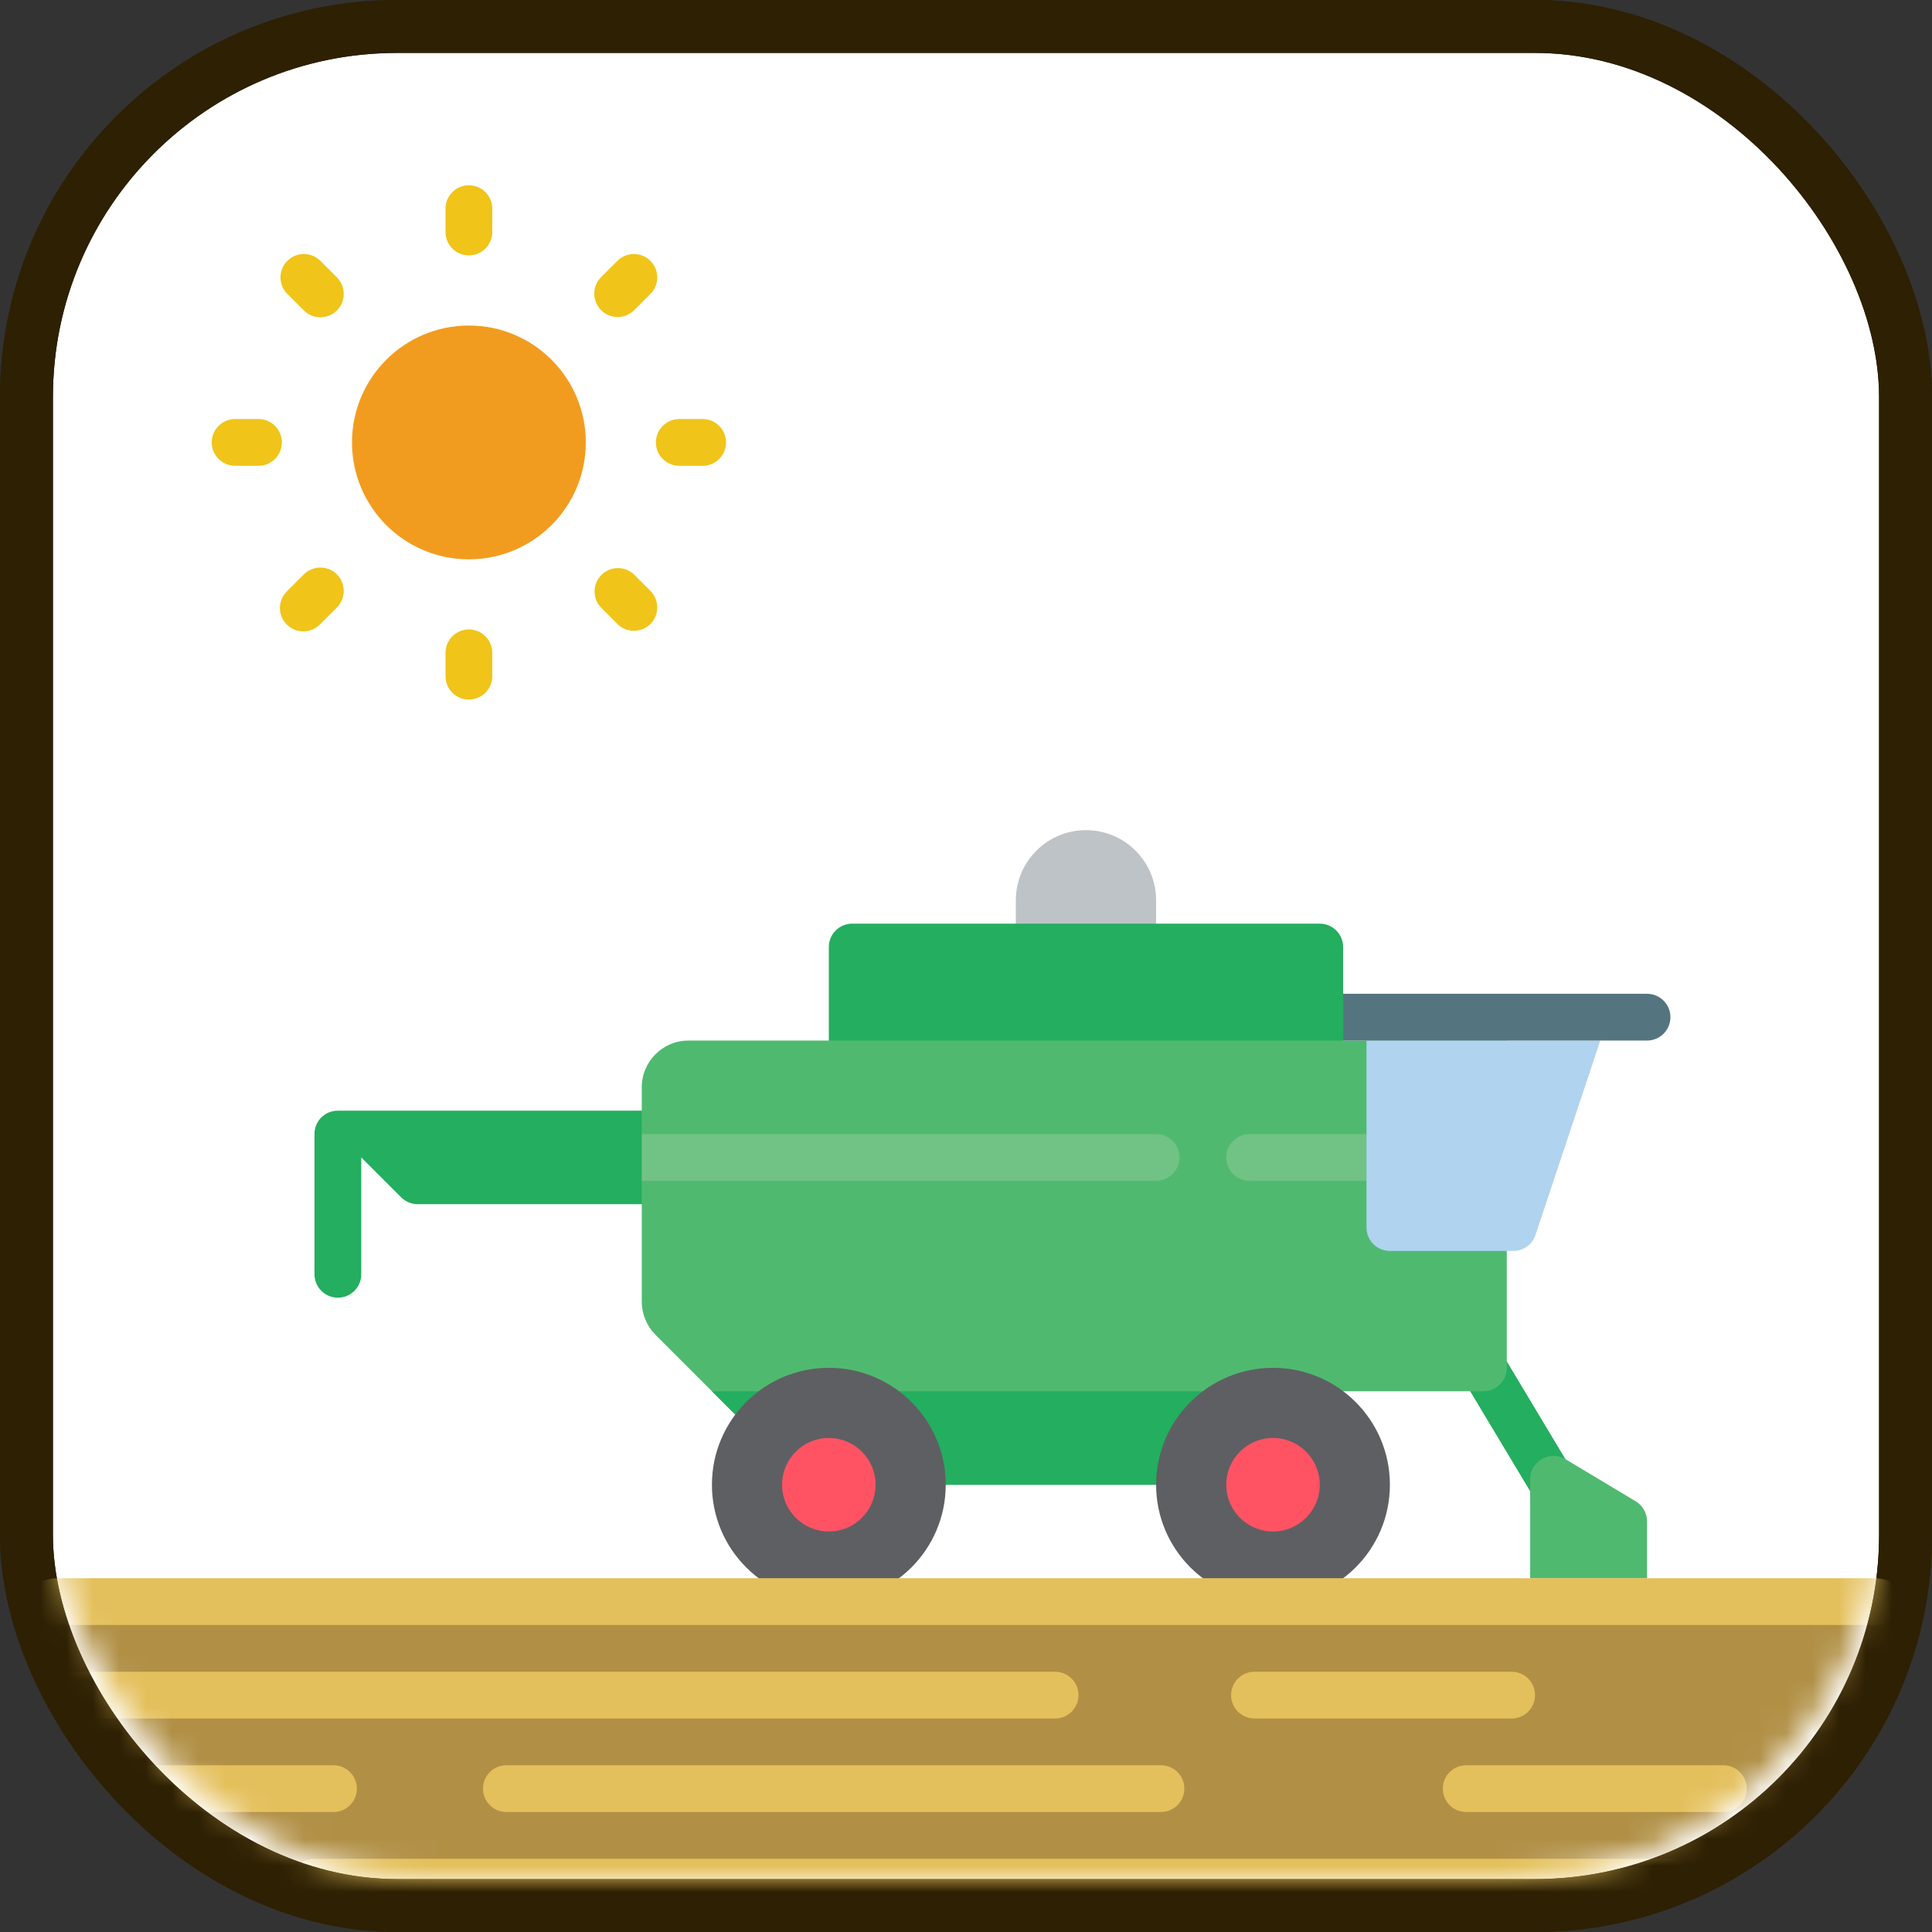 <?xml version="1.0" encoding="UTF-8"?>

<svg width="800px" height="800px" viewBox="0 0 73 73" version="1.1" xmlns="http://www.w3.org/2000/svg" xmlns:xlink="http://www.w3.org/1999/xlink">
    
    <rect x="0" y="0" width="73" height="73" fill="#333333" stroke="none"/>
    
    <title>build-tools/transpilers</title>
    <desc>Created with Sketch.</desc>
    <defs>
        <rect id="path-1" x="0" y="0" width="69" height="69" rx="14">
</rect>
    </defs>
    <g id="build-tools/transpilers" stroke="none" stroke-width="1" fill="none" fill-rule="evenodd">
        <g id="container" transform="translate(2, 2)">
            <rect id="mask" stroke="#2D2003" stroke-width="2" fill="#FFFFFF" fill-rule="nonzero" x="-1" y="-1" width="71" height="71" rx="14">
</rect>
            <mask id="mask-2" fill="white">
                <use xlink:href="#path-1">
</use>
            </mask>
            <rect stroke="#2D2003" stroke-width="2" x="-1" y="-1" width="71" height="71" rx="14">
</rect>
            <g id="harvester" mask="url(#mask-2)">
                <g transform="translate(-2, 5)">
                    <path d="M13.65,34.967 L12.767,34.967 C12.532,34.964 12.306,35.057 12.139,35.223 C11.973,35.389 11.881,35.615 11.883,35.85 L11.883,41.15 C11.883,41.638 12.279,42.033 12.767,42.033 C13.254,42.033 13.65,41.638 13.65,41.15 L13.65,36.733 L15.161,38.244 C15.326,38.406 15.547,38.498 15.779,38.5 L26.9,38.5 L26.9,34.967 L13.65,34.967 Z" id="Shape" fill="#24AE5F" fill-rule="nonzero">
</path>
                    <path d="M41.033,24.367 C42.497,24.367 43.683,25.553 43.683,27.017 L43.683,28.783 L38.383,28.783 L38.383,27.017 C38.383,25.553 39.57,24.367 41.033,24.367 Z" id="Shape" fill="#BDC3C7" fill-rule="nonzero">
</path>
                    <g id="Group" stroke-width="1" fill="none" fill-rule="evenodd" transform="translate(31.289, 27.838)">
                        <path d="M19.461,7.129 L19.461,0.946 C19.461,0.458 19.065,0.062 18.578,0.062 L0.911,0.062 C0.423,0.062 0.028,0.458 0.028,0.946 L0.028,7.129 L19.461,7.129 Z" id="Shape" fill="#24AE5F" fill-rule="nonzero">
</path>
                        <path d="M27.411,22.145 C27.101,22.146 26.813,21.983 26.653,21.717 L24.003,17.3 C23.834,17.029 23.823,16.688 23.977,16.408 C24.13,16.128 24.422,15.952 24.742,15.948 C25.061,15.945 25.357,16.114 25.517,16.39 L28.167,20.807 C28.331,21.08 28.335,21.42 28.179,21.697 C28.022,21.974 27.729,22.145 27.411,22.145 Z" id="Shape" fill="#24AE5F" fill-rule="nonzero">
</path>
                    </g>
                    <g id="Group" stroke-width="1" fill="none" fill-rule="evenodd" transform="translate(24.146, 32.289)">
                        <path d="M38.087,20.344 L33.67,20.344 L33.67,16.604 C33.67,16.286 33.842,15.993 34.118,15.836 C34.395,15.68 34.735,15.684 35.008,15.847 L37.658,17.437 C37.924,17.597 38.087,17.884 38.087,18.194 L38.087,20.344 Z" id="Shape" fill="#4FBA6F" fill-rule="nonzero">
</path>
                        <path d="M32.787,0.028 L32.787,12.394 C32.787,12.882 32.391,13.278 31.904,13.278 L26.604,13.278 L19.537,16.811 L11.587,16.811 L3.637,14.161 L0.621,11.145 C0.29,10.814 0.104,10.365 0.103,9.896 L0.103,1.794 C0.103,0.818 0.894,0.028 1.87,0.028 L32.787,0.028 Z" id="Shape" fill="#4FBA6F" fill-rule="nonzero">
</path>
                    </g>
                    <polygon id="Shape" fill="#24AE5F" fill-rule="nonzero" points="50.75 45.567 43.683 49.1 35.733 49.1 27.783 46.45 26.9 45.567">
</polygon>
                    <g id="Group" stroke-width="1" fill="none" fill-rule="evenodd" transform="translate(24.25, 35.809)">
                        <path d="M20.317,0.925 C20.317,1.413 19.921,1.808 19.433,1.808 L0,1.808 L0,0.041 L19.433,0.041 C19.921,0.041 20.317,0.437 20.317,0.925 Z" id="Shape" fill="#71C285" fill-rule="nonzero">
</path>
                        <path d="M27.383,1.808 L22.967,1.808 C22.479,1.808 22.083,1.413 22.083,0.925 C22.083,0.437 22.479,0.042 22.967,0.042 L27.383,0.042 C27.871,0.042 28.267,0.437 28.267,0.925 C28.267,1.413 27.871,1.808 27.383,1.808 Z" id="Shape" fill="#71C285" fill-rule="nonzero">
</path>
                    </g>
                    <g id="Group-2" stroke-width="1" fill="none" fill-rule="evenodd" transform="translate(8, 0)">
                        <circle id="Oval" fill="#F29C1F" fill-rule="nonzero" cx="9.717" cy="9.717" r="4.417">
</circle>
                        <g id="Group" fill="#F0C419" fill-rule="nonzero">
                            <path d="M9.717,0 C9.229,0 8.833,0.396 8.833,0.883 L8.833,1.767 C8.833,2.254 9.229,2.65 9.717,2.65 C10.205,2.65 10.6,2.254 10.6,1.767 L10.6,0.883 C10.6,0.396 10.204,0 9.717,0 Z" id="Shape">
</path>
                            <path d="M4.095,2.846 C3.749,2.511 3.198,2.516 2.857,2.857 C2.516,3.198 2.511,3.749 2.846,4.095 L3.471,4.72 C3.693,4.949 4.021,5.041 4.33,4.96 C4.639,4.88 4.88,4.638 4.961,4.33 C5.041,4.021 4.949,3.692 4.72,3.471 L4.095,2.846 Z" id="Shape">
</path>
                            <path d="M1.767,8.833 L0.883,8.833 C0.396,8.833 0,9.229 0,9.717 C0,10.205 0.396,10.6 0.883,10.6 L1.767,10.6 C2.254,10.6 2.65,10.204 2.65,9.717 C2.65,9.229 2.254,8.833 1.767,8.833 Z" id="Shape">
</path>
                            <path d="M3.471,14.714 L2.846,15.338 C2.616,15.56 2.524,15.888 2.605,16.197 C2.686,16.506 2.927,16.747 3.236,16.828 C3.545,16.909 3.873,16.817 4.095,16.587 L4.72,15.963 C4.949,15.741 5.041,15.413 4.96,15.104 C4.88,14.795 4.638,14.554 4.33,14.473 C4.021,14.392 3.692,14.484 3.471,14.714 Z" id="Shape">
</path>
                            <path d="M9.717,16.783 C9.229,16.783 8.833,17.179 8.833,17.667 L8.833,18.55 C8.833,19.038 9.229,19.433 9.717,19.433 C10.205,19.433 10.6,19.038 10.6,18.55 L10.6,17.667 C10.6,17.179 10.204,16.783 9.717,16.783 Z" id="Shape">
</path>
                            <path d="M15.963,14.714 C15.616,14.379 15.065,14.384 14.724,14.724 C14.384,15.065 14.379,15.616 14.714,15.963 L15.338,16.587 C15.685,16.922 16.236,16.917 16.576,16.576 C16.917,16.236 16.922,15.685 16.587,15.338 L15.963,14.714 Z" id="Shape">
</path>
                            <path d="M18.55,8.833 L17.667,8.833 C17.179,8.833 16.783,9.229 16.783,9.717 C16.783,10.204 17.179,10.6 17.667,10.6 L18.55,10.6 C19.038,10.6 19.433,10.204 19.433,9.717 C19.433,9.229 19.038,8.833 18.55,8.833 Z" id="Shape">
</path>
                            <path d="M15.338,4.978 C15.572,4.978 15.797,4.885 15.963,4.72 L16.587,4.095 C16.922,3.749 16.917,3.198 16.576,2.857 C16.236,2.516 15.685,2.511 15.338,2.846 L14.714,3.471 C14.461,3.723 14.386,4.103 14.522,4.433 C14.659,4.763 14.981,4.978 15.338,4.978 Z" id="Shape">
</path>
                        </g>
                    </g>
                    <path d="M51.633,32.317 L51.633,39.383 C51.633,39.871 52.029,40.267 52.517,40.267 L57.18,40.267 C57.56,40.267 57.898,40.023 58.018,39.662 L60.466,32.317 L51.633,32.317 Z" id="Shape" fill="#B0D3F0" fill-rule="nonzero">
</path>
                    <path d="M63.117,31.433 C63.117,31.921 62.721,32.317 62.233,32.317 L50.75,32.317 L50.75,30.55 L62.233,30.55 C62.721,30.55 63.117,30.946 63.117,31.433 Z" id="Shape" fill="#547580" fill-rule="nonzero">
</path>
                    <circle id="Oval" fill="#5E5F62" fill-rule="nonzero" cx="48.1" cy="49.1" r="4.417">
</circle>
                    <circle id="Oval" fill="#FF5364" fill-rule="nonzero" cx="48.1" cy="49.1" r="1.767">
</circle>
                    <circle id="Oval" fill="#5E5F62" fill-rule="nonzero" cx="31.317" cy="49.1" r="4.417">
</circle>
                    <circle id="Oval" fill="#FF5364" fill-rule="nonzero" cx="31.317" cy="49.1" r="1.767">
</circle>
                    <rect id="Rectangle-path" fill="#B19046" fill-rule="nonzero" x="0.942" y="53.517" width="73.117" height="10.6">
</rect>
                    <g id="Group" stroke-width="1" fill="none" fill-rule="evenodd" transform="translate(1, 52.578)">
                        <path d="M1.183,1.822 L69.817,1.822 C70.47,1.822 71,1.426 71,0.939 C71,0.451 70.47,0.055 69.817,0.055 L1.183,0.055 C0.53,0.055 0,0.451 0,0.939 C0,1.426 0.53,1.822 1.183,1.822 Z" id="Shape" fill="#E4C05C" fill-rule="nonzero">
</path>
                        <path d="M62.117,10.655 L10.883,10.655 C10.395,10.655 10,11.051 10,11.538 C10,12.026 10.396,12.422 10.883,12.422 L62.117,12.422 C62.604,12.422 63,12.026 63,11.539 C63,11.051 62.605,10.655 62.117,10.655 Z" id="Shape" fill="#E4C05C" fill-rule="nonzero">
</path>
                        <path d="M56.117,3.589 L46.4,3.589 C45.912,3.589 45.517,3.984 45.517,4.472 C45.517,4.96 45.912,5.355 46.4,5.355 L56.117,5.355 C56.605,5.355 57,4.96 57,4.472 C57,3.984 56.605,3.589 56.117,3.589 Z" id="Shape" fill="#E4C05C" fill-rule="nonzero">
</path>
                        <path d="M64.117,7.122 L54.4,7.122 C53.912,7.122 53.517,7.517 53.517,8.005 C53.517,8.493 53.912,8.888 54.4,8.888 L64.117,8.888 C64.605,8.888 65,8.493 65,8.005 C65,7.517 64.605,7.122 64.117,7.122 Z" id="Shape" fill="#E4C05C" fill-rule="nonzero">
</path>
                        <path d="M0.883,5.355 L38.867,5.355 C39.354,5.355 39.75,4.96 39.75,4.472 C39.75,3.984 39.354,3.589 38.867,3.589 L0.883,3.589 C0.395,3.589 0,3.984 0,4.472 C0,4.96 0.396,5.355 0.883,5.355 Z" id="Shape" fill="#E4C05C" fill-rule="nonzero">
</path>
                        <path d="M1.883,8.889 L11.6,8.889 C12.088,8.889 12.483,8.493 12.483,8.005 C12.483,7.517 12.088,7.122 11.6,7.122 L1.883,7.122 C1.396,7.122 1,7.517 1,8.005 C1,8.493 1.396,8.889 1.883,8.889 Z" id="Shape" fill="#E4C05C" fill-rule="nonzero">
</path>
                        <path d="M42.867,7.122 L18.133,7.122 C17.645,7.122 17.25,7.517 17.25,8.005 C17.25,8.493 17.646,8.888 18.133,8.888 L42.867,8.888 C43.354,8.888 43.75,8.493 43.75,8.005 C43.75,7.517 43.355,7.122 42.867,7.122 Z" id="Shape" fill="#E4C05C" fill-rule="nonzero">
</path>
                    </g>
                </g>
            </g>
        </g>
    </g>
</svg>